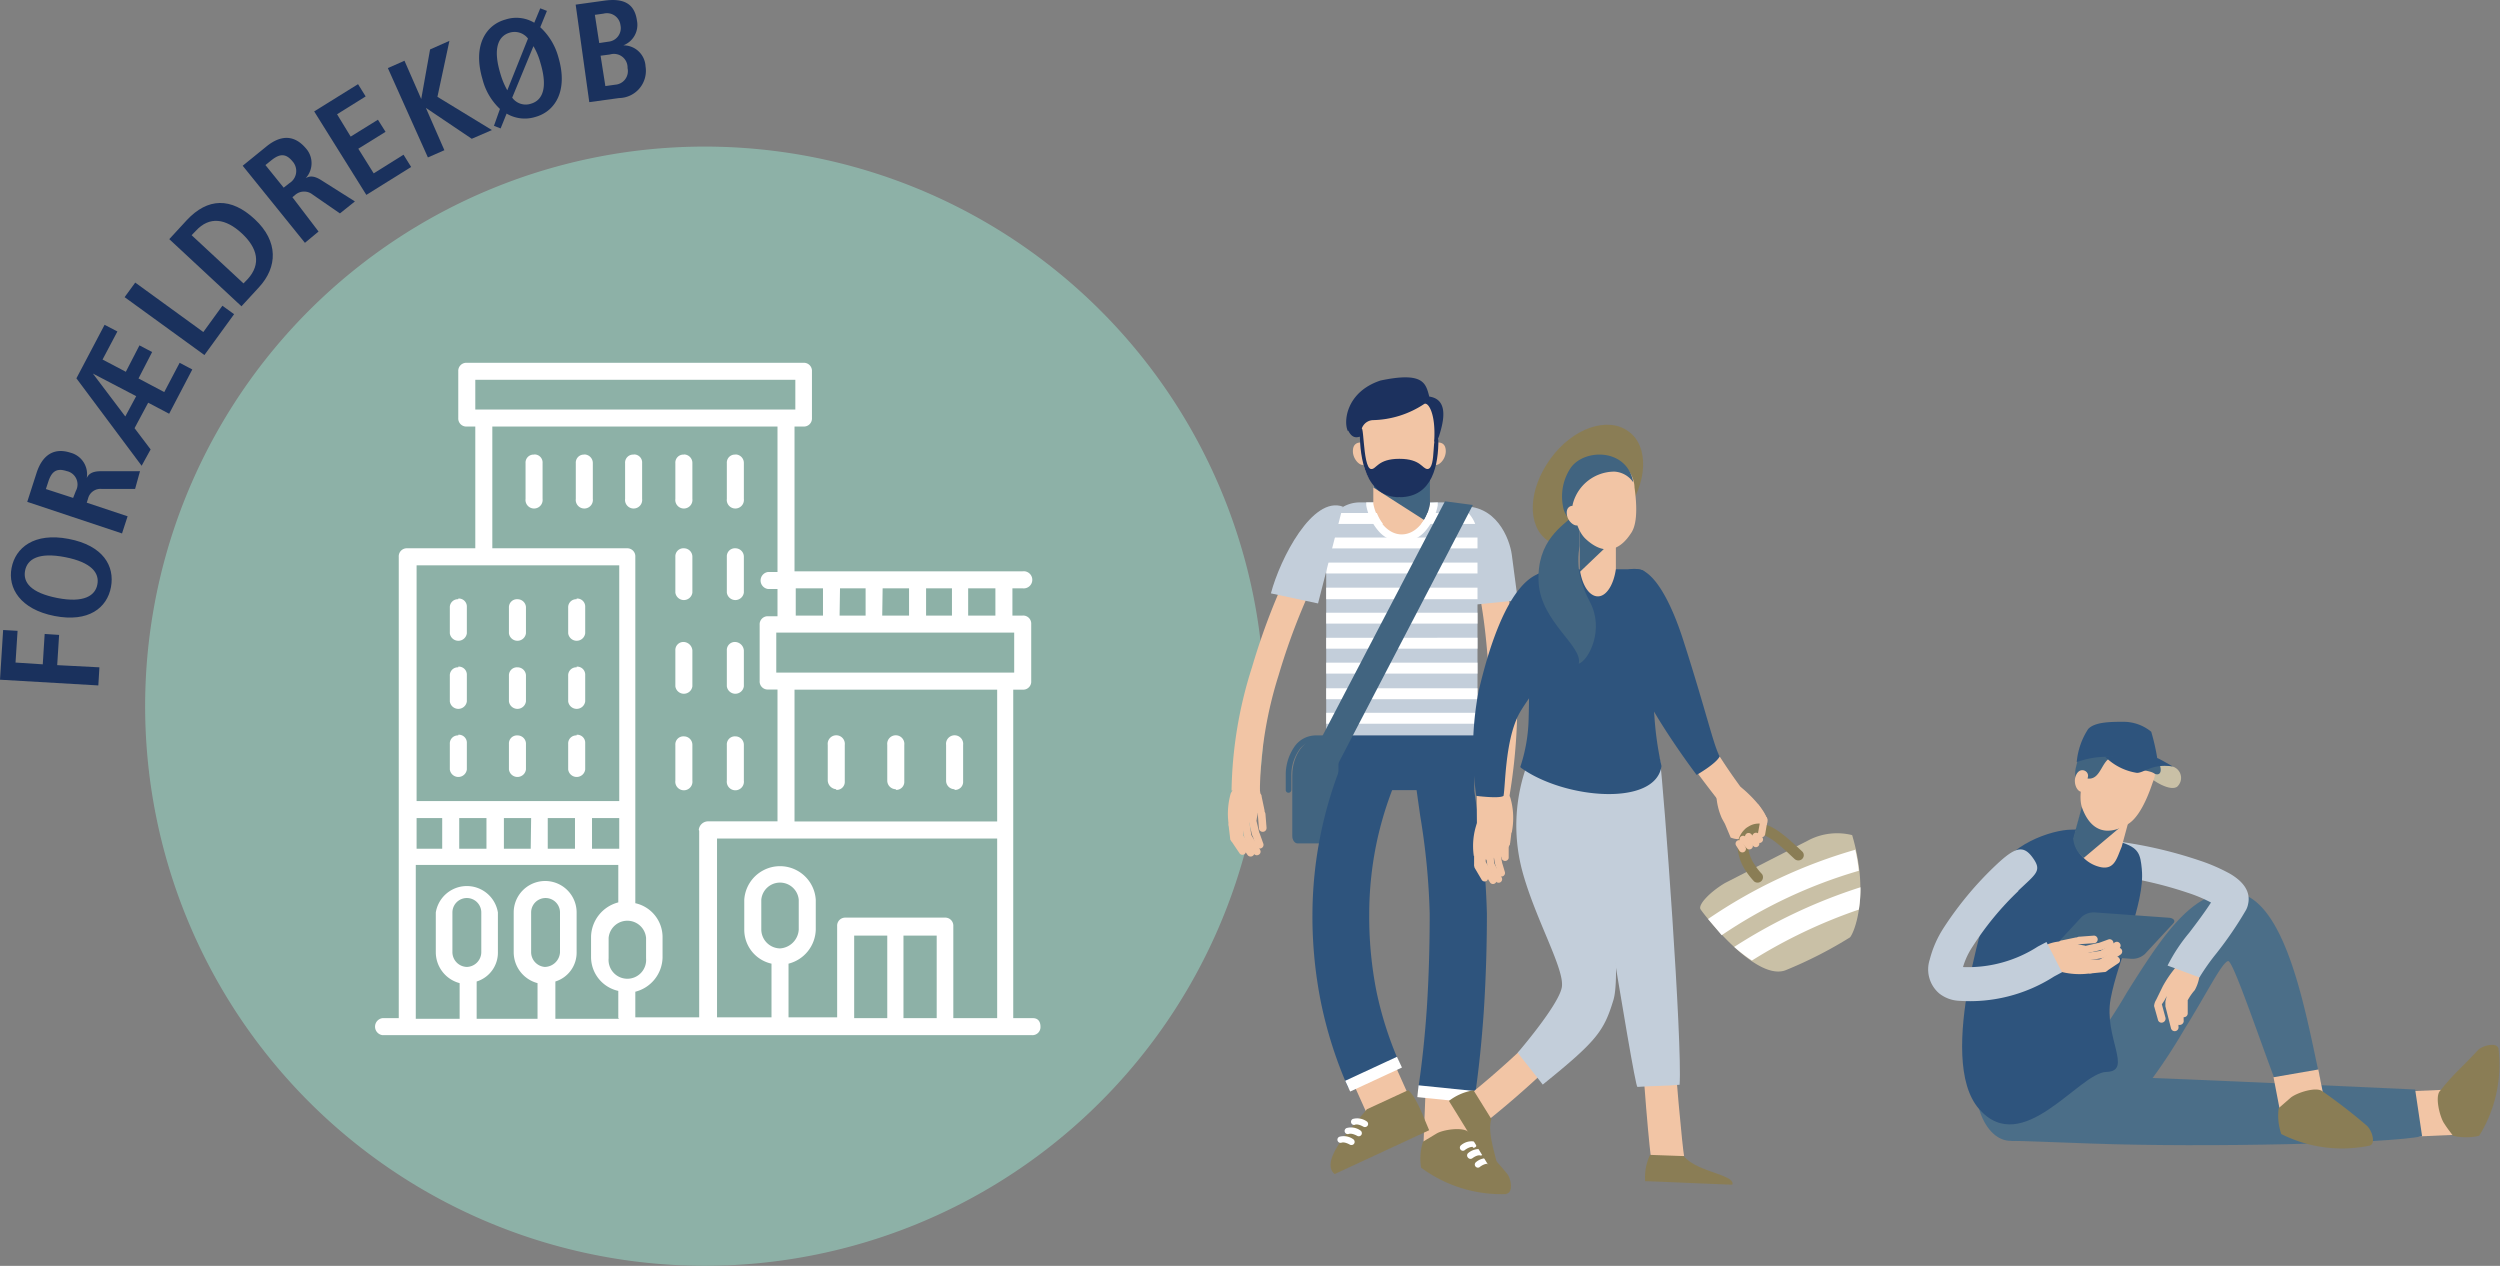 <?xml version="1.0" encoding="UTF-8"?> <svg xmlns="http://www.w3.org/2000/svg" xmlns:xlink="http://www.w3.org/1999/xlink" width="183.57" height="92.95" viewBox="0 0 183.57 92.95"><rect x="0" y="0" width="183.57" height="92.95" fill="#808080" stroke="none"/><defs><clipPath id="a"><rect x="25.9" y="20.64" width="52.75" height="62.5" fill="none"></rect></clipPath></defs><path d="M87.43,72.23A41.09,41.09,0,1,1,72.12,16.17,41.09,41.09,0,0,1,87.43,72.23" fill="#8db1a7" fill-rule="evenodd"></path><g clip-path="url(#a)"><path d="M75.84,74.76H74.4V50.64h.69a.59.59,0,0,0,.63-.63V45.82a.59.59,0,0,0-.63-.62h-.75v-2h.75a.63.63,0,1,0,0-1.25H58.34V31.32H59a.59.59,0,0,0,.62-.62V27.26a.59.59,0,0,0-.62-.62H34.28a.59.59,0,0,0-.63.62V30.7a.59.59,0,0,0,.63.62h.62v8.94h-5a.59.59,0,0,0-.62.63V74.76H28.09a.63.63,0,0,0,0,1.25H75.78a.59.59,0,0,0,.62-.62c0-.38-.18-.63-.56-.63M74.47,46.39v3H57V46.45H74.47ZM71.09,43.2h2v2h-2ZM68,43.2H69.9v2H68Zm-3.19,0h1.94v2H64.78Zm-3.13,0h1.88v2H61.65Zm-1.25,2h-2v-2h2ZM34.9,27.89H58.4v2.18H34.9ZM30.59,41.51H45.47V58.82H30.59ZM45.47,62.32h-2V60.07h2Zm-3.25,0h-2V60.07h2Zm-3.25,0H37V60.07h2Zm-3.25,0h-2V60.07h2Zm-5.13-2.25h1.88v2.25H30.59ZM34.28,71a1.09,1.09,0,0,1-1.06-1.06V67a1.06,1.06,0,0,1,2.12,0v2.94A1.09,1.09,0,0,1,34.28,71m11.19,3.81H40.78V72.07a2.22,2.22,0,0,0,1.56-2.18V67a2.31,2.31,0,0,0-4.62,0v2.94a2.35,2.35,0,0,0,1.75,2.25v2.62H35V72.07a2.22,2.22,0,0,0,1.56-2.18V67A2.31,2.31,0,0,0,32,67v2.94a2.35,2.35,0,0,0,1.75,2.25v2.62H30.53V63.51H45.4v2.75a2.67,2.67,0,0,0-2,2.5v1.5a2.55,2.55,0,0,0,2,2.5v2ZM40,71A1.09,1.09,0,0,1,39,69.89V67a1.06,1.06,0,0,1,2.12,0v2.94A1.14,1.14,0,0,1,40,71m4.69-.63v-1.5a1.38,1.38,0,0,1,2.75,0v1.5a1.38,1.38,0,1,1-2.75,0M51.34,61V74.7H46.65V72.82a2.65,2.65,0,0,0,2-2.5v-1.5a2.55,2.55,0,0,0-2-2.5V40.89a.59.59,0,0,0-.62-.63H36.15V31.32H57.09V42H56.4a.63.63,0,0,0,0,1.25h.69v2H56.4a.59.59,0,0,0-.62.62V50a.59.59,0,0,0,.62.63h.69v9.68H52a.69.69,0,0,0-.69.63M65.15,74.76H62.72V68.7h2.43Zm3.63,0H66.34V68.7h2.44Zm4.37,0H70V68a.59.59,0,0,0-.63-.62H62.09a.59.59,0,0,0-.62.62V74.7H57.9V70.76a2.65,2.65,0,0,0,2-2.5V66.07a2.63,2.63,0,0,0-5.25,0v2.19a2.55,2.55,0,0,0,2,2.5V74.7h-4V61.57H73.22V74.76ZM57.28,69.64a1.4,1.4,0,0,1-1.38-1.38V66.07a1.38,1.38,0,0,1,2.75,0v2.19a1.47,1.47,0,0,1-1.37,1.38m15.87-9.32H58.34V50.64H73.22v9.68Z" fill="#fff"></path><path d="M33.65,49a.59.59,0,0,0-.62.62v1.88a.63.63,0,0,0,1.25,0V49.57a.59.59,0,0,0-.63-.62" fill="#fff"></path><path d="M33.65,54a.59.59,0,0,0-.62.62v1.88a.63.63,0,0,0,1.25,0V54.57a.59.59,0,0,0-.63-.62" fill="#fff"></path><path d="M38,54a.59.59,0,0,0-.63.62v1.88a.63.63,0,0,0,1.25,0V54.57A.62.62,0,0,0,38,54" fill="#fff"></path><path d="M42.34,54a.59.59,0,0,0-.62.62v1.88a.63.63,0,0,0,1.25,0V54.57a.59.59,0,0,0-.63-.62" fill="#fff"></path><path d="M38,49a.59.59,0,0,0-.63.62v1.88a.63.63,0,0,0,1.25,0V49.57A.62.62,0,0,0,38,49" fill="#fff"></path><path d="M42.34,49a.59.59,0,0,0-.62.62v1.88a.63.63,0,0,0,1.25,0V49.57a.59.59,0,0,0-.63-.62" fill="#fff"></path><path d="M33.65,44a.59.59,0,0,0-.62.62v1.88a.63.63,0,0,0,1.25,0V44.57a.59.59,0,0,0-.63-.62" fill="#fff"></path><path d="M38,44a.59.59,0,0,0-.63.62v1.88a.63.63,0,0,0,1.25,0V44.57A.62.62,0,0,0,38,44" fill="#fff"></path><path d="M42.34,44a.59.59,0,0,0-.62.62v1.88a.63.63,0,0,0,1.25,0V44.57a.59.59,0,0,0-.63-.62" fill="#fff"></path><path d="M54,47.14a.59.59,0,0,0-.63.62v2.63a.63.63,0,0,0,1.25,0V47.76a.67.67,0,0,0-.62-.62" fill="#fff"></path><path d="M54,40.26a.59.59,0,0,0-.63.62v2.63a.63.63,0,0,0,1.25,0V40.88a.62.62,0,0,0-.62-.62" fill="#fff"></path><path d="M54,54.07a.59.59,0,0,0-.63.63v2.62a.63.63,0,1,0,1.25,0V54.7a.62.62,0,0,0-.62-.63" fill="#fff"></path><path d="M50.22,47.14a.59.59,0,0,0-.63.62v2.63a.63.63,0,0,0,1.25,0V47.76a.67.67,0,0,0-.62-.62" fill="#fff"></path><path d="M50.22,40.26a.59.59,0,0,0-.63.62v2.63a.63.63,0,0,0,1.25,0V40.88a.62.62,0,0,0-.62-.62" fill="#fff"></path><path d="M54,33.38a.59.59,0,0,0-.63.63v2.62a.63.63,0,1,0,1.25,0V34a.62.62,0,0,0-.62-.63" fill="#fff"></path><path d="M50.22,33.38a.59.59,0,0,0-.63.63v2.62a.63.63,0,1,0,1.25,0V34a.62.62,0,0,0-.62-.63" fill="#fff"></path><path d="M46.53,33.38a.59.59,0,0,0-.63.63v2.62a.63.63,0,1,0,1.25,0V34a.59.59,0,0,0-.62-.63" fill="#fff"></path><path d="M42.9,33.38a.59.59,0,0,0-.62.63v2.62a.63.63,0,1,0,1.25,0V34a.63.63,0,0,0-.63-.63" fill="#fff"></path><path d="M39.22,33.38a.59.59,0,0,0-.63.63v2.62a.63.63,0,1,0,1.25,0V34a.59.59,0,0,0-.62-.63" fill="#fff"></path><path d="M50.22,54.07a.59.59,0,0,0-.63.63v2.62a.63.63,0,1,0,1.25,0V54.7a.62.62,0,0,0-.62-.63" fill="#fff"></path><path d="M61.4,58a.59.59,0,0,0,.63-.63V54.7a.63.63,0,1,0-1.25,0v2.62a.67.67,0,0,0,.62.63" fill="#fff"></path><path d="M65.78,58a.59.59,0,0,0,.62-.63V54.7a.63.63,0,1,0-1.25,0v2.62a.63.63,0,0,0,.63.63" fill="#fff"></path><path d="M70.09,58a.59.59,0,0,0,.63-.63V54.7a.63.63,0,1,0-1.25,0v2.62a.62.62,0,0,0,.62.63" fill="#fff"></path></g><path d="M0,49.91l.23-3.65,1.06.06-.15,2.33,2,.13.14-2.23,1.06.07-.14,2.22L7.3,49l-.08,1.33Z" fill="#1a315d"></path><path d="M.85,41.7c.28-1.47,1.64-2.62,4.19-2.13s3.39,2,3.11,3.53S6.51,45.72,4,45.23.56,43.18.85,41.7Zm6.3,1.21c.16-.82-.41-1.62-2.37-2s-2.78.15-2.94,1,.42,1.62,2.37,2S7,43.74,7.15,42.91Z" fill="#1a315d"></path><path d="M2,36.85l.69-2.14c.4-1.23,1.22-1.88,2.48-1.47A1.63,1.63,0,0,1,6.37,35.1h0c.12-.25.33-.49,1-.5l2.91,0L9.92,35.9l-2.46,0a.94.94,0,0,0-1,.73l-.09.28,3,1-.41,1.26Zm3.57-.8a1,1,0,0,0-.68-1.46c-.79-.26-1.12.09-1.35.8l-.17.52,2,.65Z" fill="#1a315d"></path><path d="M10.88,29.57l-1,1.87L11.06,33,10.4,34.2,5.61,27.78l2.07-3.93.94.49L7.53,26.4l1.71.9,1-1.94.93.49-1,1.94,1.89,1,1.13-2.15.93.49-1.7,3.25ZM6.82,27.43v0L9.2,30.58,10,29.09Z" fill="#1a315d"></path><path d="M9.15,21.82l.78-1.07,5,3.63,1.4-1.93.86.62-2.18,3Z" fill="#1a315d"></path><path d="M12.43,17.56l1.28-1.39c1.54-1.65,3.25-1.7,5-.07s1.67,3.52.3,5l-1.28,1.39Zm5.45,3.25.31-.32c1-1.1.73-2.28-.44-3.36s-2.36-1.28-3.37-.18l-.31.32Z" fill="#1a315d"></path><path d="M17.82,12.17l1.75-1.42c1-.81,2-.9,2.88.13a1.63,1.63,0,0,1,0,2.2l0,0c.23-.13.54-.23,1.14.15l2.47,1.56-1.1.88-2-1.38a1,1,0,0,0-1.26,0l-.23.19L23.39,17l-1,.83Zm3.43,1.28a1.05,1.05,0,0,0,.23-1.6c-.53-.65-1-.53-1.58-.06l-.41.33,1.34,1.66Z" fill="#1a315d"></path><path d="M23.07,8.18l3.22-2,.56.9-2.1,1.31,1,1.64,2-1.24.56.89-2,1.24,1.13,1.81,2.19-1.37.56.9L26.9,14.31Z" fill="#1a315d"></path><path d="M28.48,5l1.22-.54,1.23,2.81h0l.65-3.64L33,3l-.88,4.11,4,2.44-1.48.64L31.27,7.92l0,0,1.36,3.11-1.21.53Z" fill="#1a315d"></path><path d="M36.71,8a4.51,4.51,0,0,1-1.28-2.18c-.74-2.5.26-4,1.7-4.39a2.56,2.56,0,0,1,2.1.24L39.67.61l.49.19L39.67,2A4.61,4.61,0,0,1,41,4.2c.74,2.49-.26,4-1.7,4.39a2.6,2.6,0,0,1-2.1-.25l-.44,1.09-.49-.19Zm2.06-5.17a1.24,1.24,0,0,0-1.35-.43c-.81.24-1.25,1.12-.68,3a5.63,5.63,0,0,0,.51,1.23ZM37.61,7.17A1.22,1.22,0,0,0,39,7.61c.81-.24,1.25-1.11.68-3a5,5,0,0,0-.51-1.22Z" fill="#1a315d"></path><path d="M42.27.34,44.36.05c1.48-.21,2.24.25,2.41,1.46a1.61,1.61,0,0,1-1,1.82v0A1.62,1.62,0,0,1,47.4,4.87,2,2,0,0,1,45.46,7.2l-2.19.3ZM44,3.16l.68-.1a1,1,0,0,0,.88-1.21A1,1,0,0,0,44.32,1l-.64.09Zm.45,3.16.72-.1A1,1,0,0,0,46.08,5,1,1,0,0,0,44.79,4l-.69.09Z" fill="#1a315d"></path><path d="M151.75,79a37.35,37.35,0,0,0,4.42-6.12c2.44-3.87,4.65-7.37,7.65-7.37,4.68,0,5.91,12.18,7,15.5l-2.48,1.35c-1.1-1.89-4.27-11.92-4.74-11.79s-1.54,2.34-3.2,5a42,42,0,0,1-5.1,7Z" fill="#4b6e88" fill-rule="evenodd"></path><path d="M160.64,73.42c0,.39,0,.55,0,1a.28.28,0,0,1-.3.27h0l0,.22a.29.29,0,0,1-.22.34.3.3,0,0,1-.16,0l0,.12a.28.28,0,0,1-.55.13L159,73.89s0-.33,0-.35l.1-.41a3.27,3.27,0,0,1-.36.61l.27,1a.3.3,0,0,1-.21.34.27.27,0,0,1-.35-.21l-.28-1a1,1,0,0,1,.15-.45l.49-1a8.52,8.52,0,0,1,.95-1.39c.64-.66,1.76-.64,1.77,0a3.06,3.06,0,0,1-.37,1.67,4,4,0,0,0-.51.73" fill="#f2c5a5" fill-rule="evenodd"></path><path d="M155.67,61.81a31.78,31.78,0,0,1,5.76,1.35,13.29,13.29,0,0,1,2.32,1c1,.59,1.53,1.33,1.32,2.24a1.5,1.5,0,0,1-.15.42A27.09,27.09,0,0,1,162.75,70a16.19,16.19,0,0,0-1.25,1.77l-2.34-.87a12.57,12.57,0,0,1,1.59-2.41c.55-.72,1.15-1.52,1.6-2.22a10.89,10.89,0,0,0-1.72-.72,29,29,0,0,0-5.23-1.23Z" fill="#c3ceda" fill-rule="evenodd"></path><path d="M158,57.19c.44.35,1.41.88,1.86.58a.87.87,0,0,0-.35-1.49,3.32,3.32,0,0,0-1.59,0Z" fill="#c9c0a6" fill-rule="evenodd"></path><path d="M155.09,79.25s-1,3.68-1.26,3.68-4.08.78-6.13.84-3.23-3.42-2.34-6,9.88.25,9.73,1.43" fill="#4b6e88" fill-rule="evenodd"></path><polygon points="171.13 80.38 171.41 83.71 180.2 83.33 179.92 80 171.13 80.38" fill="#f2c5a5" fill-rule="evenodd"></polygon><path d="M183.46,77c-.1-.49-1.17-.25-1.52.12-1.33,1.44-1.61,1.54-2.79,3-.36.44,0,1.87.3,2.34s.43.6.67.94a4.27,4.27,0,0,0,1.92,0,9.91,9.91,0,0,0,1.42-6.4" fill="#8a7d55" fill-rule="evenodd"></path><path d="M147.7,83.77c.56,0,2.89.09,5.9.2,8.32.3,21.85,0,24.25-.54L177.34,80c-.31,0-15.47-.74-23.56-1-2.76-.1-4.89-.18-6-.19Z" fill="#4b6e88" fill-rule="evenodd"></path><path d="M157.27,63.82c-.11-1.09-.19-1.58-1.61-2s-1.58-1-3.55-.9c-1.48,0-4.77,1.16-5.42,3.28s-4.57,13.55-1.38,17.22,7.36-2.66,9.35-2.71-.2-2.53.32-5.37,2.54-7,2.29-9.49" fill="#2e547d" fill-rule="evenodd"></path><path d="M153,58.91l-.72,2.66a2.53,2.53,0,0,0,2,2.11c1,.18,1.16-.69,1.51-1.5l.72-2.66c0-.36-3.37-.91-3.55-.61" fill="#f2c5a5" fill-rule="evenodd"></path><path d="M156.48,59.62c-.63-.2-1.7-.56-2.52-.77-.53-.05-1,0-1,.06l-.73,2.66A2.06,2.06,0,0,0,153,63l3.29-2.77Z" fill="#416480" fill-rule="evenodd"></path><path d="M156.5,54.37a2.23,2.23,0,0,1,1.57,3.08c-.73,2.19-1.44,2.84-1.83,3.07-1.53.91-2.71.51-3.34-1.16-.16-.42-.32-1.37.47-3.55a2.23,2.23,0,0,1,3.13-1.44" fill="#f2c5a5" fill-rule="evenodd"></path><path d="M155.14,55.58c-.83.17-.85,1.68-1.82,1.59-.17,0-.26-.28-.36-.31-.38.5-.06.36-.07,1.22a1.87,1.87,0,0,1-.44-1.81c.63-2.94,3.27-3.16,5.29-1.27,1.12,1,1.13,2.08.48,1.82-.3-.25-1.1-.25-1.76-.5s-.5-.92-1.32-.74" fill="#416480" fill-rule="evenodd"></path><path d="M153.32,57a.4.4,0,0,0-.21-.39c-.16-.1-.52-.12-.7.39s.1,1.1.39,1.13.5-1,.52-1.13" fill="#f2c5a5" fill-rule="evenodd"></path><path d="M158.4,55.66a15.34,15.34,0,0,0-.44-1.93,3.21,3.21,0,0,0-2-.73c-.94,0-2.14,0-2.63.53a5.29,5.29,0,0,0-.84,2.43,6.42,6.42,0,0,1,2.1-.39Z" fill="#2e547d" fill-rule="evenodd"></path><path d="M159.54,56.28c-1.53-.23-2.08.47-2.63.47a4.2,4.2,0,0,1-2.33-1.18c.81,0,1.45-.07,2.11-.13a5.07,5.07,0,0,1,1.71.22c.22.08,1.14.62,1.14.62" fill="#2e547d" fill-rule="evenodd"></path><path d="M157.46,70.09l2.12-2.29c.19-.2,0-.38-.29-.41L153.86,67a1.34,1.34,0,0,0-1,.32l-2.12,2.29c-.19.2-.06.38.29.41l5.43.38a1.36,1.36,0,0,0,1-.32" fill="#416480" fill-rule="evenodd"></path><path d="M155,69.5l-.69.25a.28.28,0,0,1-.35-.17.27.27,0,0,1,.17-.35l.69-.25a.28.28,0,0,1,.35.17.27.27,0,0,1-.17.35" fill="#f2c5a5" fill-rule="evenodd"></path><path d="M155.58,69.66l-1.1.65a.28.28,0,0,1-.28-.48l1.1-.64a.27.27,0,0,1,.37.1.26.26,0,0,1-.09.37" fill="#f2c5a5" fill-rule="evenodd"></path><path d="M155.7,70.1l-1.3.88a.28.28,0,1,1-.29-.47l1.31-.88a.27.27,0,0,1,.37.09.28.28,0,0,1-.09.38" fill="#f2c5a5" fill-rule="evenodd"></path><path d="M155.53,70.74l-.87.58a.28.28,0,0,1-.29-.47l.87-.57a.29.29,0,0,1,.38.08.26.26,0,0,1-.09.38" fill="#f2c5a5" fill-rule="evenodd"></path><path d="M154.48,71.38l-1,.1a.27.27,0,1,1,0-.54l1-.11c.15,0,.25.1.29.25s-.1.28-.25.3" fill="#f2c5a5" fill-rule="evenodd"></path><path d="M154.4,71h-1.28a.26.26,0,0,1-.24-.3.27.27,0,0,1,.3-.25l1.09,0c.33,0,.54.5.13.5" fill="#f2c5a5" fill-rule="evenodd"></path><path d="M154.22,70.38l-1,.15a.26.26,0,0,1-.3-.24.28.28,0,0,1,.24-.31l1-.15c.32,0,.47.49.07.55" fill="#f2c5a5" fill-rule="evenodd"></path><path d="M154.13,69.79l-1,.23a.28.28,0,1,1-.11-.54l1-.23a.29.29,0,0,1,.33.21.28.28,0,0,1-.22.33" fill="#f2c5a5" fill-rule="evenodd"></path><path d="M153.73,71.43a5.49,5.49,0,0,1-2.57-.12c-.8-.38-1.31-1.79-.73-2a3.11,3.11,0,0,1,1.45-.17,9.86,9.86,0,0,0,1.24.3,4.29,4.29,0,0,0,.61,2" fill="#f2c5a5" fill-rule="evenodd"></path><path d="M152.69,68.78l1.06-.08a.28.28,0,0,1,0,.56l-1.06.07a.28.28,0,0,1-.29-.26c0-.15.11-.28.26-.29" fill="#f2c5a5" fill-rule="evenodd"></path><path d="M151.4,69.05l1-.21a.29.29,0,0,1,.33.23.28.28,0,0,1-.23.32l-.88.69c-.12.09-.37-.61-.48-.71h0c0-.14.08-.29.23-.32" fill="#f2c5a5" fill-rule="evenodd"></path><path d="M148.21,65.42a21.88,21.88,0,0,0-3.35,4.06,5.47,5.47,0,0,0-.72,1.53h0a9.48,9.48,0,0,0,5.5-1.51l.63-.33,1.14,2.22-.58.31a11.47,11.47,0,0,1-7.08,1.78,2.53,2.53,0,0,1-1.34-.52,2.32,2.32,0,0,1-.71-2.51,7.78,7.78,0,0,1,1-2.29,25.18,25.18,0,0,1,3.86-4.64c1.39-1.31,2-1.51,2.7-.54s.26,1.16-1.07,2.43M144,71s-.07,0,0,0,0,0,0,0" fill="#c3ceda" fill-rule="evenodd"></path><polygon points="170.23 78.53 166.94 79.1 167.39 81.44 170.69 80.87 170.23 78.53" fill="#f2c5a5" fill-rule="evenodd"></polygon><path d="M174,84.12c.49-.15.15-1.19-.25-1.5a40.5,40.5,0,0,0-3.25-2.51c-.47-.32-1.87.13-2.31.5l-.87.76a4.14,4.14,0,0,0,.19,1.9,9.91,9.91,0,0,0,6.49.85" fill="#8a7d55" fill-rule="evenodd"></path><path d="M109,62.43l.25-.69a.27.27,0,0,0-.16-.35.27.27,0,0,0-.35.16l-.25.7a.27.27,0,0,0,.16.35.27.27,0,0,0,.35-.17" fill="#f2c5a5" fill-rule="evenodd"></path><path d="M109.17,63l.65-1.09a.27.27,0,1,0-.47-.28l-.65,1.09a.26.26,0,0,0,.09.37h0a.28.28,0,0,0,.38-.09" fill="#f2c5a5" fill-rule="evenodd"></path><path d="M109.6,63.11l.9-1.3a.28.28,0,1,0-.47-.29l-.9,1.3a.28.28,0,0,0,.09.38.28.28,0,0,0,.38-.09" fill="#f2c5a5" fill-rule="evenodd"></path><path d="M110.25,62.94l.58-.86a.27.27,0,0,0-.46-.3l-.58.86a.3.3,0,0,0,.08.39.26.26,0,0,0,.38-.09" fill="#f2c5a5" fill-rule="evenodd"></path><path d="M110.89,61.89l.12-1a.27.27,0,0,0-.26-.3h0a.27.27,0,0,0-.29.25l-.12,1a.29.29,0,0,0,.25.29c.15,0,.28-.1.3-.25" fill="#f2c5a5" fill-rule="evenodd"></path><path d="M110.48,61.81l0-1.27a.27.27,0,0,0-.3-.25.27.27,0,0,0-.25.29l0,1.1c0,.32.49.54.5.13" fill="#f2c5a5" fill-rule="evenodd"></path><path d="M109.9,61.62l.15-1a.27.27,0,1,0-.54-.07l-.16,1a.28.28,0,0,0,.55.07" fill="#f2c5a5" fill-rule="evenodd"></path><path d="M109.3,61.54l.24-1a.27.27,0,1,0-.53-.11l-.24,1a.29.29,0,0,0,.21.33c.14.06.29-.07.32-.21" fill="#f2c5a5" fill-rule="evenodd"></path><path d="M111,61.15a5.36,5.36,0,0,0-.1-2.58c-.38-.8-1.79-1.32-2-.74a3.11,3.11,0,0,0-.17,1.45,10.19,10.19,0,0,1,.28,1.24,4.09,4.09,0,0,1,2,.63" fill="#f2c5a5" fill-rule="evenodd"></path><path d="M108.3,60.09l-.08,1.06a.29.29,0,0,0,.27.29.28.28,0,0,0,.29-.26l.08-1.06a.3.3,0,0,0-.26-.3c-.15,0-.28.12-.3.27" fill="#f2c5a5" fill-rule="evenodd"></path><path d="M108.58,58.8l-.21,1a.28.28,0,1,0,.55.1l.7-.87c.09-.12-.61-.38-.71-.49a.26.26,0,0,0-.33.22" fill="#f2c5a5" fill-rule="evenodd"></path><path d="M109.16,38.59c1,1.61,1.77,5.17,2.09,9.25a41.74,41.74,0,0,1-.44,10.77l-2-.39a40.06,40.06,0,0,0,.4-10.22c-.3-3.78-1-7-1.81-8.35Z" fill="#f2c5a5" fill-rule="evenodd"></path><path d="M97.89,40a47.75,47.75,0,0,0-4,9.57,29.51,29.51,0,0,0-1.38,8.48l-2.08,0A31.2,31.2,0,0,1,91.93,49,49.69,49.69,0,0,1,96.1,39Z" fill="#f2c5a5" fill-rule="evenodd"></path><polygon points="108.21 75.08 104.87 75.08 104.53 83.87 107.87 83.87 108.21 75.08" fill="#f2c5a5" fill-rule="evenodd"></polygon><path d="M111.45,44.08l-3.52.35-.72-7.23c2.65-.23,3.64,2.35,3.8,3.54Z" fill="#c3ceda" fill-rule="evenodd"></path><rect x="98.93" y="74.02" width="3.34" height="8.38" transform="translate(-23.2 48.02) rotate(-24.16)" fill="#f2c5a5"></rect><polygon points="108.28 52.25 97.59 52.25 97.65 58.02 102.89 58.02 103.75 58.02 108.25 58.02 108.28 52.25" fill="#2e547d" fill-rule="evenodd"></polygon><path d="M97.38,54h11.11V39.35A2.47,2.47,0,0,0,106,36.89H99.84a2.47,2.47,0,0,0-2.46,2.46Z" fill="#c3ceda" fill-rule="evenodd"></path><path d="M105.57,36.89v.22a4,4,0,0,1-.92,1.89,2.25,2.25,0,0,1-3.42,0,3.94,3.94,0,0,1-.91-1.89v-.22h1.11V37a2.77,2.77,0,0,0,.62,1.3,1.27,1.27,0,0,0,.9.44,1.29,1.29,0,0,0,.91-.44,2.77,2.77,0,0,0,.62-1.3v-.06Z" fill="#fff" fill-rule="evenodd"></path><path d="M100.9,35.18H105a1.18,1.18,0,0,1,0,.2V37c-.25,1.29-1.08,2.24-2.08,2.24s-1.83-1-2.08-2.24V35.38c0-.07,0-.14.05-.2" fill="#f2c5a5" fill-rule="evenodd"></path><path d="M100.85,35.38v.42l3.72,2.38A3.4,3.4,0,0,0,105,37V35.38a1.42,1.42,0,0,0,0-.2H100.9c0,.07,0,.13-.05.2" fill="#416480" fill-rule="evenodd"></path><path d="M102.75,29a2.51,2.51,0,0,1,2.87,2.56c0,2.48-.49,3.39-.83,3.76a2.55,2.55,0,0,1-1.37.89.92.92,0,0,1-1.34,0,2.55,2.55,0,0,1-1.37-.89c-.34-.37-.87-1.28-.83-3.76A2.51,2.51,0,0,1,102.75,29" fill="#f2c5a5" fill-rule="evenodd"></path><path d="M100.26,32.82a.44.44,0,0,0-.34-.33c-.21,0-.58.07-.58.64s.49,1.09.79,1,.16-1.18.13-1.33" fill="#f2c5a5" fill-rule="evenodd"></path><path d="M105.19,32.82a.57.57,0,0,1,.39-.33c.21,0,.58.06.58.64s-.49,1.09-.79,1-.18-1.33-.18-1.33" fill="#f2c5a5" fill-rule="evenodd"></path><path d="M99,31.62c.4.8.86.35,1,.45a.91.91,0,0,1,.79-1.22,7.07,7.07,0,0,0,3.79-1.19c.29-.16.86.71.73,2.72,0,.18.24-.17.25,0,.1-.48,1.2-3-.61-3.26-.26-.95-.39-1.85-3.58-1.18-2.54.84-2.73,3.05-2.4,3.71" fill="#1c315e" fill-rule="evenodd"></path><path d="M104.83,34.44c-.41,0-.48-.75-2.08-.75s-1.68.78-2.07.75c-.68-.06-.48-4.24-.83-2.63,0,1.77.4,4.7,2.9,4.7s2.87-2.47,2.87-4.24c-.57-.68-.11,2.11-.79,2.17" fill="#1c315e" fill-rule="evenodd"></path><path d="M97.38,51.34h11.11v-.8H97.38Zm11.11,1H97.38v.8h11.11Zm0-3.68H97.38v.8h11.11Zm0-1.83H97.38v.8h11.11Zm0-1.84H97.38v.8h11.11Zm0-1.84H97.38V44h11.11Zm0-1.84H97.38v.8h11.11Zm0-1.84H97.38v.8h11.11Zm-.17-1a2.46,2.46,0,0,0-.5-.8h-3a3.26,3.26,0,0,1-.45.8Zm-7.27-.8h-3a2.46,2.46,0,0,0-.5.8h4a3.26,3.26,0,0,1-.45-.8" fill="#fff" fill-rule="evenodd"></path><polygon points="106.1 36.81 108.15 37.08 97.63 57.28 96.44 55.31 106.1 36.81" fill="#416480" fill-rule="evenodd"></polygon><path d="M95.38,61.93h2.51c.21,0,.39-.24.39-.55V54.74c0-.31-.18-.56-.39-.56h-1c-1.07,0-2,1.25-2,2.76v4.44c0,.31.18.55.39.55" fill="#416480" fill-rule="evenodd"></path><path d="M97.56,54a.2.2,0,0,1,.2.2.2.2,0,0,1-.2.21h-1a1.55,1.55,0,0,0-1.21.72,3.22,3.22,0,0,0-.53,1.83V58a.21.21,0,0,1-.21.21.2.2,0,0,1-.2-.21V56.94a3.62,3.62,0,0,1,.61-2.07A1.91,1.91,0,0,1,96.61,54Z" fill="#416480" fill-rule="evenodd"></path><path d="M103.4,80.05c.65.53,1.21,2.23,1.54,2.94L98,86.21c-1.21-1,1.56-3.75,2.37-4.76Z" fill="#8a7d55" fill-rule="evenodd"></path><path d="M98.52,83.9a.23.23,0,0,1-.3-.13.23.23,0,0,1,.13-.3,1.19,1.19,0,0,1,1,.17.24.24,0,0,1,.09.32.24.24,0,0,1-.32.09c-.41-.23-.6-.15-.6-.15m1-1.32a.22.22,0,0,1-.3-.12.23.23,0,0,1,.12-.3,1.22,1.22,0,0,1,1,.17.23.23,0,0,1,.09.31.24.24,0,0,1-.32.09c-.41-.23-.6-.15-.6-.15m-.46.68s.19-.08.6.14a.23.23,0,0,0,.32-.08.24.24,0,0,0-.09-.32,1.19,1.19,0,0,0-1-.17.23.23,0,0,0,.17.43" fill="#fff" fill-rule="evenodd"></path><path d="M102.94,56.32a26,26,0,0,0-1.8,5.29,25.73,25.73,0,0,0-.6,5.55,28.11,28.11,0,0,0,.53,5.63,26.48,26.48,0,0,0,1.75,5.4L99,79.88a30.88,30.88,0,0,1-2-6.25,32.05,32.05,0,0,1-.63-6.47,30,30,0,0,1,2.82-12.61Z" fill="#2e547d" fill-rule="evenodd"></path><path d="M110.62,87.65c.51-.07.35-1.15,0-1.52a40.88,40.88,0,0,0-2.77-3c-.42-.4-1.87-.19-2.36.1l-1,.6a4.11,4.11,0,0,0-.14,1.91,9.91,9.91,0,0,0,6.25,1.94" fill="#8a7d55" fill-rule="evenodd"></path><path d="M109.24,85.51a.23.23,0,0,0,.28-.16.24.24,0,0,0-.16-.29,1.19,1.19,0,0,0-1,.29.22.22,0,0,0,0,.32.22.22,0,0,0,.32,0c.38-.27.58-.21.58-.21m-1.12-1.19a.23.23,0,0,0,.28-.16.23.23,0,0,0-.16-.29,1.19,1.19,0,0,0-1,.29.23.23,0,0,0,0,.32.22.22,0,0,0,.32,0c.38-.27.58-.21.58-.21m.53.62s-.2-.07-.58.21a.23.23,0,0,1-.32-.05.23.23,0,0,1,0-.32,1.22,1.22,0,0,1,1-.29.23.23,0,0,1,.16.28.24.24,0,0,1-.29.17" fill="#fff" fill-rule="evenodd"></path><path d="M107.86,55c.18,1.59.38,3,.58,4.36a55.61,55.61,0,0,1,.74,7.74c0,2.28-.07,4.71-.23,7.19-.15,2.17-.37,4.34-.68,6.41l-4.15-.62c.3-2,.51-4,.65-6.06.15-2.31.21-4.66.21-6.92a51.09,51.09,0,0,0-.69-7.15c-.2-1.39-.41-2.88-.6-4.48Z" fill="#2e547d" fill-rule="evenodd"></path><rect x="105.76" y="78.24" width="0.87" height="4.19" transform="translate(15.51 177.84) rotate(-84.18)" fill="#fff"></rect><rect x="98.76" y="78.44" width="4.19" height="0.87" transform="translate(-23.82 49.75) rotate(-24.88)" fill="#fff"></rect><path d="M92.21,62.12,92,61.43a.27.27,0,0,1,.16-.35.27.27,0,0,1,.35.16l.25.7a.27.27,0,0,1-.16.35.27.27,0,0,1-.35-.17" fill="#f2c5a5" fill-rule="evenodd"></path><path d="M92.05,62.67l-.65-1.09a.27.27,0,0,1,.47-.28l.65,1.09a.26.26,0,0,1-.09.37.28.28,0,0,1-.38-.09" fill="#f2c5a5" fill-rule="evenodd"></path><path d="M91.62,62.8l-.9-1.3a.28.28,0,0,1,.47-.29l.9,1.3a.28.28,0,0,1-.47.29" fill="#f2c5a5" fill-rule="evenodd"></path><path d="M91,62.63l-.58-.86a.27.27,0,0,1,.08-.38.27.27,0,0,1,.38.08l.58.86a.3.3,0,0,1-.08.39.26.26,0,0,1-.38-.09" fill="#f2c5a5" fill-rule="evenodd"></path><path d="M90.33,61.58l-.12-1a.27.27,0,0,1,.26-.29.26.26,0,0,1,.29.25l.12,1a.3.3,0,0,1-.25.3c-.15,0-.28-.1-.3-.25" fill="#f2c5a5" fill-rule="evenodd"></path><path d="M90.74,61.5l0-1.28a.28.28,0,0,1,.55.05l0,1.1c0,.32-.49.54-.5.13" fill="#f2c5a5" fill-rule="evenodd"></path><path d="M91.32,61.31l-.15-1a.27.27,0,1,1,.54-.07l.16,1a.28.28,0,0,1-.55.07" fill="#f2c5a5" fill-rule="evenodd"></path><path d="M91.92,61.23l-.24-1a.28.28,0,0,1,.21-.33.29.29,0,0,1,.33.22l.24,1a.31.31,0,0,1-.22.33.26.26,0,0,1-.32-.21" fill="#f2c5a5" fill-rule="evenodd"></path><path d="M90.27,60.84a5.49,5.49,0,0,1,.1-2.58c.38-.8,1.79-1.32,2-.74A3.1,3.1,0,0,1,92.54,59a10.19,10.19,0,0,0-.28,1.24,4.09,4.09,0,0,0-2,.63" fill="#f2c5a5" fill-rule="evenodd"></path><path d="M92.92,59.78l.08,1a.28.28,0,0,1-.27.3.28.28,0,0,1-.29-.27l-.08-1a.3.3,0,0,1,.26-.3.28.28,0,0,1,.3.27" fill="#f2c5a5" fill-rule="evenodd"></path><path d="M92.64,58.49l.21,1a.27.27,0,0,1-.23.32.27.27,0,0,1-.32-.22l-.69-.87c-.1-.12.6-.38.7-.5a.28.28,0,0,1,.33.23" fill="#f2c5a5" fill-rule="evenodd"></path><path d="M93.32,43.57l3.46.74L98.6,37.2C96.38,36.39,94,41,93.32,43.57" fill="#c3ceda" fill-rule="evenodd"></path><path d="M119.58,31.68c-1.52-1.13-4.09-.26-5.73,2s-1.75,4.91-.23,6,4.08.25,5.73-2,1.74-4.92.23-6" fill="#8a7d55" fill-rule="evenodd"></path><path d="M121.83,44.74c.12.54.21.51.35,1.09a46.23,46.23,0,0,0,1.35,4.74,42.92,42.92,0,0,0,4.49,7.5L127,59.83c-.87-1.14-4.41-5.44-5.62-8.36a48.65,48.65,0,0,1-1.45-5.07c-.17-.72-.3-.81-.43-1.47-.45-2.09.19-2.52.83-2.55s1.11.39,1.54,2.36" fill="#f2c5a5" fill-rule="evenodd"></path><path d="M119.37,60.72c.18,1.34.56,7.19.93,12.85s.83,11.16,1,11.92l2.36-.6c-.12-.64-.62-5.88-1-11.47s-.75-11.55-.94-13Z" fill="#f2c5a5" fill-rule="evenodd"></path><path d="M113.09,61.37a65.4,65.4,0,0,1,2.07,7.71,10.8,10.8,0,0,1,.35,3.8,12,12,0,0,1-2.28,2.7,67.26,67.26,0,0,1-5.3,4.78l1.21,2a71,71,0,0,0,5.76-5.14,13.16,13.16,0,0,0,2.84-3.59c.35-1,.17-2.9-.25-5a72.25,72.25,0,0,0-2.16-8Z" fill="#f2c5a5" fill-rule="evenodd"></path><path d="M121.87,55.65c.31,2.32,1.67,20.94,1.46,24-1,.1-1.81.07-3.1.16-.24,0-4.15-24.74-4.15-24.74Z" fill="#c3ceda" fill-rule="evenodd"></path><path d="M117.23,55.43c.54,4.64,1.94,15.71,1.24,18s-1.21,3-5.19,6.21c-.69-.9-1.15-1.45-1.84-2.34,0,0,3-3.48,3.24-4.8s-2-5.1-2.93-8.65a13,13,0,0,1,.46-7.91c.54-1.47,5-.54,5-.54" fill="#c3ceda" fill-rule="evenodd"></path><path d="M111.63,56.32a12,12,0,0,0,.61-3.39A76.87,76.87,0,0,0,112,44a2.1,2.1,0,0,1,2.16-2.2h6c1.22,0,.31.92.93,2a5.7,5.7,0,0,1,.86,3,15.56,15.56,0,0,0-.47,2.58c0,1.4-.08,2.43,0,3.22a24.17,24.17,0,0,0,.52,3.65c-.43,3-7.11,2.43-10.3.14" fill="#2e547d" fill-rule="evenodd"></path><path d="M113.94,45.3c-.23.5-.49,1.05-.73,1.6a47.24,47.24,0,0,0-1.84,4.57,42.15,42.15,0,0,0-1,8.68l-1.92.74c0-1.44-.16-7,.67-10a47.68,47.68,0,0,1,2-4.89c.3-.68.61-1.35.9-2,.93-1.92,1.7-1.87,2.23-1.5s.63,1-.24,2.8" fill="#f2c5a5" fill-rule="evenodd"></path><path d="M110,64.17l-.19-.66a.26.26,0,1,1,.49-.15l.2.67a.26.26,0,0,1-.17.32.27.27,0,0,1-.33-.18" fill="#f2c5a5" fill-rule="evenodd"></path><path d="M109.81,64.68l-.56-1.06a.26.26,0,1,1,.46-.24l.56,1.06a.26.26,0,0,1-.11.35.26.26,0,0,1-.35-.11" fill="#f2c5a5" fill-rule="evenodd"></path><path d="M109.4,64.78l-.78-1.27a.26.26,0,0,1,.45-.25l.78,1.27a.25.25,0,0,1-.1.35.26.26,0,0,1-.35-.1" fill="#f2c5a5" fill-rule="evenodd"></path><path d="M108.79,64.59l-.5-.85a.26.26,0,0,1,.09-.35.26.26,0,0,1,.36.1l.51.84a.29.29,0,0,1-.1.36.26.26,0,0,1-.36-.1" fill="#f2c5a5" fill-rule="evenodd"></path><path d="M108.24,63.57l0-1a.26.26,0,0,1,.25-.27.28.28,0,0,1,.27.26l.05,1a.28.28,0,0,1-.25.27c-.14,0-.26-.11-.27-.25" fill="#f2c5a5" fill-rule="evenodd"></path><path d="M108.64,63.51l0-1.2a.26.26,0,0,1,.3-.22.26.26,0,0,1,.22.29l-.09,1c0,.3-.49.48-.47.09" fill="#f2c5a5" fill-rule="evenodd"></path><path d="M109.19,63.36l-.09-1a.26.26,0,0,1,.24-.27.27.27,0,0,1,.28.24l.09,1a.26.26,0,0,1-.52,0" fill="#f2c5a5" fill-rule="evenodd"></path><path d="M109.76,63.31l-.18-1a.26.26,0,0,1,.52-.08l.17,1a.28.28,0,0,1-.21.3.25.25,0,0,1-.3-.22" fill="#f2c5a5" fill-rule="evenodd"></path><path d="M108.22,62.86a5.08,5.08,0,0,1,.23-2.42c.4-.74,1.75-1.15,1.92-.6a2.69,2.69,0,0,1,.09,1.37,10.06,10.06,0,0,0-.33,1.16,3.91,3.91,0,0,0-1.91.49" fill="#f2c5a5" fill-rule="evenodd"></path><path d="M110.78,62l0,1a.27.27,0,0,1-.53,0l0-1c0-.15.12-.24.26-.27s.26.12.27.27" fill="#f2c5a5" fill-rule="evenodd"></path><path d="M110.58,60.77l.14,1a.25.25,0,0,1-.23.29.26.26,0,0,1-.29-.22l-.61-.86c-.08-.12.59-.33.69-.43s.27.09.3.23" fill="#f2c5a5" fill-rule="evenodd"></path><path d="M121.16,84.8a3.83,3.83,0,0,0-.36,1.93c2.22.08,4.18.18,6.4.26.25-.74-2.61-.92-3.56-2.1Z" fill="#8a7d55" fill-rule="evenodd"></path><path d="M108.2,80.06a3.93,3.93,0,0,0-1.81.78c1.18,1.89,2.18,3.56,3.35,5.45.76-.2-.68-2.67-.23-4.12Z" fill="#8a7d55" fill-rule="evenodd"></path><path d="M114.13,42.11c-1.21-.44-3.63.41-5.56,8.65a23.23,23.23,0,0,0-.17,7.68s1.7.22,2,0c.14-.69.11-3.95,1.09-5.92s7-8.49,2.66-10.41" fill="#2e547d" fill-rule="evenodd"></path><path d="M115.47,37.89c-.61.67-2.68,1.76-2.49,4.91.18,2.88,3.28,4.66,2.94,5.94.74-.26,1.9-2.51.83-4.53-1.15-2.17-1.1-4.14-.23-5Z" fill="#416480" fill-rule="evenodd"></path><path d="M118.58,38.13H116a1.06,1.06,0,0,0,0,.19v3.47c.16,1.18.7,2,1.33,2s1.16-.86,1.32-2V38.32l0-.19" fill="#f2c5a5" fill-rule="evenodd"></path><path d="M118.61,38.45h0v1.06L116,42c0-.08,0-.16,0-.25V38.45h2.65Z" fill="#416480" fill-rule="evenodd"></path><path d="M117.41,33.8a2.11,2.11,0,0,1,2.61,2c.3,2.16,0,3-.27,3.37-.92,1.41-2.09,1.55-3.32.4-.31-.29-.84-1-1.08-3.2a2.12,2.12,0,0,1,2.06-2.53" fill="#f2c5a5" fill-rule="evenodd"></path><path d="M115.4,37.49c-.12.58.14.23.49,1a1.62,1.62,0,0,1-1.13-1.36,3.77,3.77,0,0,1,.57-2.77c1-1.44,4.15-1.46,4.6,1.06a1.8,1.8,0,0,0-1.39-.79,3.16,3.16,0,0,0-3.14,2.9" fill="#416480" fill-rule="evenodd"></path><path d="M115.82,37.39a.38.38,0,0,0-.33-.25c-.19,0-.5.12-.44.63s.54.89.8.8,0-1,0-1.18" fill="#f2c5a5" fill-rule="evenodd"></path><path d="M119.59,41.82a1.76,1.76,0,0,1,1.06.08c1.11.57,2.15,2.63,2.94,5.08,1.7,5.28,2.27,7.91,2.69,8.55-.26.55-1.7,1.37-1.7,1.37s-3.57-4.71-4.5-7.45-1.21-6.15-.49-7.63" fill="#2e547d" fill-rule="evenodd"></path><path d="M136,61.32a4.56,4.56,0,0,0-3.09.32l-6.25,3.2c-1.11.66-2,1.6-1.79,1.93s4.12,5.43,6.32,4.44a31.06,31.06,0,0,0,4.65-2.38c.3-.32,1.46-3.11.16-7.51" fill="#c9c0a6" fill-rule="evenodd"></path><path d="M128.9,61.1a1.65,1.65,0,0,1-1.82.4l-.42-1-.22-.4a4.72,4.72,0,0,1-.41-1.69c.08-.4,1.3-.54,1.77-.63.49.35,2.75,2.47,1.69,3,0,0-.15.65-.59.33" fill="#f2c5a5" fill-rule="evenodd"></path><path d="M131.77,63.07a.41.41,0,0,0,.56,0,.38.38,0,0,0,0-.55l-.3-.28c-1.11-1-2.47-2.31-3.67-1.53a1,1,0,0,0-.26.2,1.72,1.72,0,0,0-.5,1.46,3.58,3.58,0,0,0,.59,1.58,6,6,0,0,0,.61.77.4.4,0,0,0,.58-.54,4,4,0,0,1-.52-.66,2.66,2.66,0,0,1-.48-1.22,1,1,0,0,1,.26-.82l.14-.11c.69-.45,1.81.6,2.71,1.44Z" fill="#8a7d55" fill-rule="evenodd"></path><path d="M127.92,61.81l.24.38a.26.26,0,1,1-.44.28l-.24-.38a.26.26,0,0,1,.44-.28" fill="#f2c5a5" fill-rule="evenodd"></path><path d="M128.18,61.45l.46.48a.26.26,0,0,1-.38.36l-.46-.48a.26.26,0,0,1,.38-.36" fill="#f2c5a5" fill-rule="evenodd"></path><path d="M128.58,61.24l.53.52a.26.26,0,0,1,0,.37.25.25,0,0,1-.36,0l-.54-.52a.26.26,0,0,1,.37-.37" fill="#f2c5a5" fill-rule="evenodd"></path><path d="M129.1,61.2l.28.26a.25.25,0,0,1,0,.36.26.26,0,0,1-.37,0l-.29-.25a.27.27,0,0,1,.37-.38" fill="#f2c5a5" fill-rule="evenodd"></path><path d="M129.78,60.27l-.17,1a.28.28,0,0,1-.31.21.27.27,0,0,1-.21-.32l.18-1c0-.15.16-.21.31-.21a.25.25,0,0,1,.2.31" fill="#f2c5a5" fill-rule="evenodd"></path><path d="M129.15,59.13l.56.88a.26.26,0,1,1-.48.22l-.85-.62c-.11-.09.27-.6.42-.6s.27,0,.35.12" fill="#f2c5a5" fill-rule="evenodd"></path><path d="M136.28,62.38a37.57,37.57,0,0,0-10.86,5.1c.27.33.64.75,1,1.19a35.76,35.76,0,0,1,10.07-4.73,12.07,12.07,0,0,0-.26-1.56" fill="#fff" fill-rule="evenodd"></path><path d="M136.61,65.15a39,39,0,0,0-9.27,4.38,11.49,11.49,0,0,0,1.3,1,37.79,37.79,0,0,1,7.85-3.74,9.51,9.51,0,0,0,.12-1.69" fill="#fff" fill-rule="evenodd"></path></svg> 